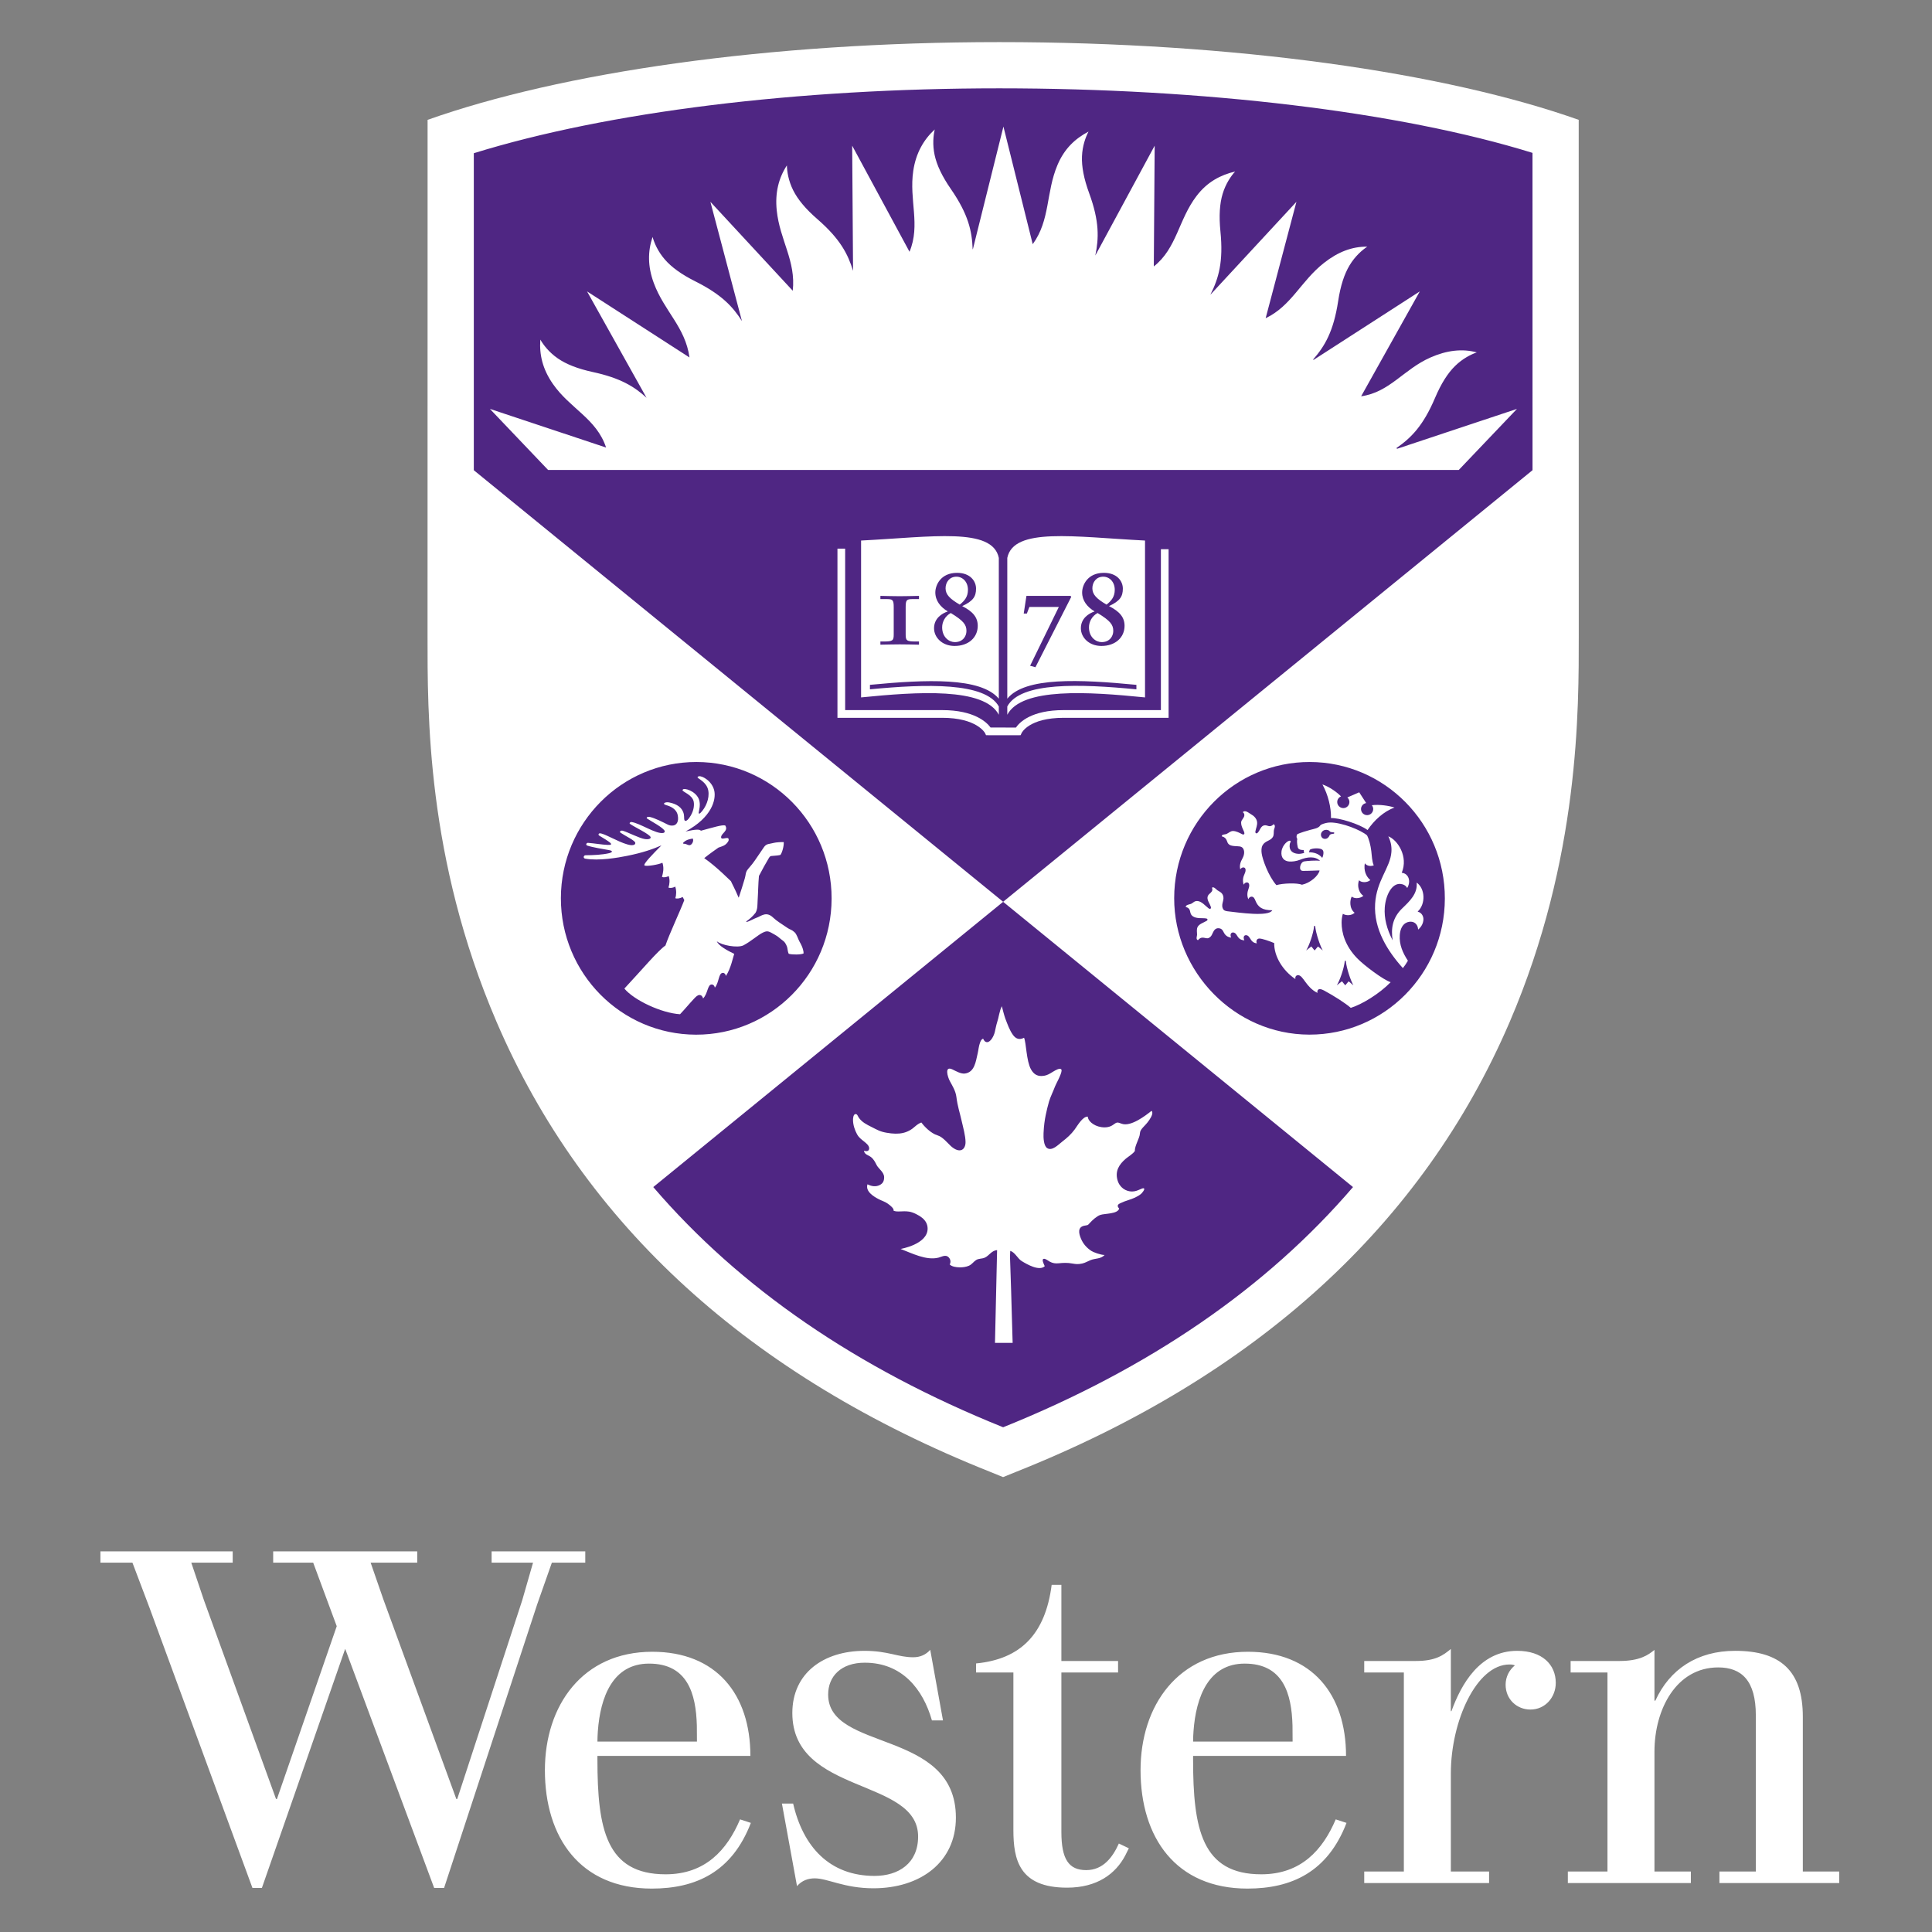<?xml version="1.0" encoding="utf-8"?>
<!-- Generator: Adobe Illustrator 16.0.4, SVG Export Plug-In . SVG Version: 6.00 Build 0)  -->
<!DOCTYPE svg PUBLIC "-//W3C//DTD SVG 1.1//EN" "http://www.w3.org/Graphics/SVG/1.1/DTD/svg11.dtd">
<svg version="1.1" id="Layer_1" xmlns="http://www.w3.org/2000/svg" xmlns:xlink="http://www.w3.org/1999/xlink" x="0px" y="0px"
	 width="500px" height="500px" viewBox="0 0 500 500" enable-background="new 0 0 500 500" xml:space="preserve">
<rect x="0" y="0" width="500" height="500" fill="#808080" stroke="none"/>
<g>
	<g>
		<path fill="#FFFFFF" d="M240.743,426.974c-1.106,1.242-2.579,1.925-4.384,1.925c-4.018,0-6.492-1.664-12.637-1.664
			c-10.517,0-18.667,5.716-18.667,16.09c0,21.236,32.552,16.704,32.552,31.965c0,6.914-5.034,10.192-11.275,10.192
			c-11.662,0-18.518-7.587-21.068-18.721h-2.903l3.904,21.368c1.264-1.479,2.922-2.015,4.584-2.015
			c3.363,0,7.623,2.573,15.194,2.573c12.156,0,21.341-6.766,21.341-18.289c0-23.039-33.06-16.956-33.06-31.849
			c0-4.739,3.374-8.244,9.47-8.244c9.662,0,15.063,6.822,17.388,14.929h2.86L240.743,426.974z M405.757,484.351v2.983h31.836v-2.983
			h-9.422V453.35c0-11.088,5.713-21.824,16.499-21.824c6.063,0,9.737,3.423,9.737,12.4v40.425h-9.422v2.983h31.003v-2.983h-9.419
			v-40.067c0-11.92-5.844-17.051-17.528-17.051c-9.779,0-16.933,4.773-20.63,12.883h-0.24v-13.129
			c-1.606,1.322-3.779,2.875-9.075,2.875c-3.454,0-12.621,0-12.621,0v2.98h9.536v51.509H405.757z M289.56,477.103
			c-1.558,3.467-4.027,6.882-8.449,6.882c-4.546,0-6.426-2.851-6.426-9.885v-41.258h14.671v-2.98h-14.671v-19.696h-2.517
			c-1.629,12.715-8.011,19.223-19.562,20.33v2.345l-0.003,0.002h0.003h9.66v40.778c0,7.631,1.486,14.905,13.89,14.905
			c7.815,0,12.562-3.605,15.037-8.29l0.949-1.901L289.56,477.103z M402.632,435.535c0-4.725-3.496-8.301-9.981-8.301
			c-9.701,0-14.514,8.704-17.018,15.619h-0.154v-16.101c-1.93,1.584-3.883,3.108-9.029,3.108c-3.741,0-13.389,0-13.389,0v2.98
			h10.255v51.509h-10.255v2.983h32.314v-2.983h-9.896v-25.397c0-13.512,6.634-28.187,15.159-28.187c0.636,0,1.064,0.074,1.412,0.237
			c-1.461,1.177-2.398,2.979-2.398,5.003c0,3.749,2.878,6.423,6.426,6.423C399.941,442.43,402.632,439.214,402.632,435.535z
			 M191.528,470.853c-3.362,7.912-8.979,14.216-19.267,14.216c-15.384,0-17.648-11.725-17.648-29.693v-0.951H194.2
			c0-15.979-8.853-26.95-25.397-26.95c-18.042,0-27.784,13.906-27.784,30.644c0,17.453,9.141,30.646,27.667,30.646
			c11.464,0,20.769-4.332,25.635-17.001L191.528,470.853z M154.721,448.032c0.649-8.888,3.89-17.493,13.248-17.493
			c9.963,0,12.153,7.784,12.374,16.022c0.018,0.768,0.027,3.434,0.027,4.164h-25.756
			C154.613,449.927,154.662,448.867,154.721,448.032z M345.686,470.853c-3.363,7.912-8.981,14.216-19.27,14.216
			c-15.38,0-17.645-11.725-17.645-29.693v-0.951h39.583c0-15.979-8.854-26.95-25.395-26.95c-18.043,0-27.784,13.906-27.784,30.644
			c0,17.453,9.14,30.646,27.667,30.646c11.463,0,20.77-4.332,25.636-17.001L345.686,470.853z M308.879,448.032
			c0.646-8.888,3.891-17.493,13.246-17.493c9.961,0,12.152,7.784,12.373,16.022c0.021,0.768,0.027,3.434,0.027,4.164h-25.754
			C308.771,449.927,308.817,448.867,308.879,448.032z M89.334,426.709c-5.231,15.106-21.559,61.892-21.559,61.892h-2.441
			l-26.677-72.611l-4.383-11.572h-8.285v-2.922h34.233v2.922H49.505l3.286,9.746l18.64,51.407h0.244l15.473-44.708l-6.093-16.445
			H70.699v-2.922h37.279v2.922H95.92l3.293,9.503l18.882,51.65h0.243l16.808-51.407l2.802-9.746h-10.719v-2.922h24.238v2.922h-8.647
			l-3.776,10.721l-24.119,73.463h-2.563L89.334,426.709z"/>
	</g>
	<g>
		<path fill="#FFFFFF" d="M408.582,164.251l-0.014-133.233c-34.458-12.215-88.8-20.12-149.971-20.12
			c-59.986,0-113.393,7.871-147.936,20.12l-0.014,133.231c0,20.232-0.315,57.854,17.849,100.177
			c22.548,52.548,65.59,91.765,127.873,116.533l3.228,1.316l3.208-1.299c62.335-24.786,105.38-64.003,127.925-116.551
			C408.896,222.11,408.582,183.438,408.582,164.251z"/>
		<path fill="#4F2683" d="M259.613,233.389l90.544,73.823c-22.38,26.092-52.654,46.91-90.548,62.163
			c-37.89-15.247-68.163-36.065-90.543-62.163L259.613,233.389z M396.617,121.664l-0.008-82.1
			C362.2,28.896,311.494,22.857,258.598,22.857c-52.48,0-101.373,6.082-135.976,16.796v82.01v0.028l136.991,111.688L396.64,121.664
			H396.617z M263.493,190.283l-8.306-0.01l-0.27-0.569c-0.013-0.027-2.112-3.937-11.088-3.937h-27.096v-43.781h1.993v41.788h25.103
			c8.366,0,11.562,3.177,12.533,4.508l6.562,0.008c0.936-1.366,4.001-4.516,12.354-4.516h25.163v-41.645h1.993v43.638h-27.156
			c-8.98,0-10.855,3.88-10.874,3.918l-0.267,0.582L263.493,190.283z M258.493,182.837v2.137c-3.783-7.112-20.995-5.953-35.646-4.485
			v-40.596c18.365-0.937,34.005-3.504,35.646,4.492v36.431c-4.68-5.573-18.703-4.987-33.354-3.579v1.16
			C239.647,177.001,254.963,176.532,258.493,182.837z M296.331,139.893v40.596c-14.651-1.468-31.864-2.627-35.646,4.485v-2.137
			c3.422-6.414,18.83-5.844,33.416-4.44v-1.16c-14.719-1.417-28.804-2.077-33.416,3.579v-36.431
			C262.33,136.389,277.971,138.956,296.331,139.893z M377.523,121.632H141.85l-15.066-15.813l30.07,10.006
			c-2.47-7.493-9.344-10.075-13.783-16.485c-2.636-3.804-3.526-7.552-3.234-11.445c0.809,1.387,2.255,3.295,4.528,4.862
			c2.171,1.498,5.093,2.669,9.068,3.529c7.099,1.534,10.765,3.774,13.889,6.661l-15.394-27.531l26.509,17.092
			c-1.092-7.881-6.534-11.967-9.235-19.252c-1.606-4.339-1.568-8.231-0.317-11.931c0.438,1.544,1.366,3.751,3.176,5.834
			c1.73,1.991,4.269,3.851,7.909,5.67c6.718,3.362,9.707,6.544,12.043,10.267l-8.165-30.867l21.315,23.016
			c0.851-7.746-3.342-13.08-4.143-20.764c-0.477-4.602,0.496-8.404,2.625-11.675c0.042,1.605,0.392,3.973,1.629,6.44
			c1.181,2.357,3.179,4.791,6.253,7.458c5.882,5.107,7.913,9.028,9.242,13.391l-0.226-32.393l14.836,27.457
			c2.905-6.966-0.154-13.361,0.972-20.953c0.681-4.578,2.681-8.059,5.558-10.699c-0.361,1.565-0.608,3.946-0.024,6.644
			c0.56,2.576,1.888,5.43,4.203,8.778c4.53,6.555,5.465,10.899,5.633,15.565l0.06-0.007l7.904-31.73l7.581,30.442
			c4.571-6.269,3.392-13.39,6.417-20.517c1.805-4.259,4.572-6.793,8.024-8.628c-0.745,1.425-1.584,3.667-1.694,6.424
			c-0.104,2.635,0.468,5.73,1.872,9.554c2.662,7.275,2.508,11.66,1.576,16.1l15.366-28.429l-0.225,31.253
			c5.959-4.683,6.387-12.118,11.053-18.226c2.807-3.679,6.195-5.425,9.99-6.343c-1.074,1.194-2.444,3.158-3.234,5.801
			c-0.755,2.527-0.972,5.667-0.563,9.716c0.792,7.898-0.481,12.156-2.575,16.308l0.025,0.012l22.218-23.993l-7.968,30.125
			c6.676-3.187,9.096-9.581,15.084-14.303c3.635-2.865,7.311-4.267,11.216-4.214c-1.335,0.891-3.149,2.454-4.572,4.818
			c-1.36,2.258-2.35,5.247-2.962,9.271c-1.188,7.817-3.442,11.629-6.484,15.123l0.125,0.091l27.486-17.723l-15.182,27.146
			c7.404-1.053,10.981-6.964,17.906-10.027c4.229-1.875,8.253-2.357,12.021-1.337c-1.516,0.531-3.658,1.594-5.63,3.532
			c-1.875,1.849-3.577,4.498-5.169,8.245c-3.072,7.236-6.206,10.358-9.99,12.977l0.162,0.195l31.029-10.326L377.523,121.632z
			 M227.847,166.017h0.8c2.456,0,2.647-0.247,2.647-1.875v-7.036c0-1.929-0.305-2.065-1.93-2.065h-1.518v-0.829
			c1.683,0.03,3.42,0.084,4.993,0.084c1.71,0,3.393-0.054,4.993-0.084v0.829h-1.515c-1.631,0-1.93,0.137-1.93,2.065v7.036
			c0,1.629,0.188,1.875,2.644,1.875h0.801v0.826c-1.544-0.025-3.114-0.08-4.993-0.08c-1.434,0-3.253,0.055-4.993,0.08V166.017z
			 M245.29,158.237c-1.903-1.132-3.23-2.785-3.23-4.91c0-1.82,1.327-5.076,5.63-5.076c3.419,0,4.91,2.152,4.91,4.083
			c0,2.016-0.715,3.199-3.585,4.526c2.783,1.407,4.026,2.922,4.026,5.102c0,3.006-2.373,5.211-5.987,5.211
			c-3.253,0-5.323-2.231-5.323-4.576C241.731,160.033,243.747,158.759,245.29,158.237z M250.118,163.284
			c0-1.597-0.744-2.617-4.055-4.634c-1.464,0.774-2.235,2.288-2.235,3.697c0,2.594,1.82,3.833,3.282,3.833
			C249.178,166.18,250.118,164.666,250.118,163.284z M248.381,156.474c1.266-0.997,2.122-2.043,2.122-3.835
			c0-2.068-1.378-3.393-2.98-3.393c-1.82,0-2.812,1.464-2.812,3.003C244.711,153.878,245.841,154.985,248.381,156.474z
			 M265.64,154.21h11.389l0.217,0.244l-9.274,18.223l-1.38-0.379l7.431-15.216h-7.623l-0.652,1.709h-0.811L265.64,154.21z
			 M283.283,158.237c-1.903-1.132-3.226-2.785-3.226-4.91c0-1.82,1.322-5.076,5.627-5.076c3.417,0,4.908,2.152,4.908,4.083
			c0,2.016-0.718,3.199-3.585,4.526c2.786,1.407,4.029,2.922,4.029,5.102c0,3.006-2.377,5.211-5.986,5.211
			c-3.254,0-5.322-2.231-5.322-4.576C279.729,160.033,281.744,158.759,283.283,158.237z M288.114,163.284
			c0-1.597-0.747-2.617-4.055-4.634c-1.463,0.774-2.237,2.288-2.237,3.697c0,2.594,1.818,3.833,3.281,3.833
			C287.172,166.18,288.114,164.666,288.114,163.284z M286.372,156.474c1.271-0.997,2.125-2.043,2.125-3.835
			c0-2.068-1.38-3.393-2.979-3.393c-1.824,0-2.813,1.464-2.813,3.003C282.705,153.878,283.837,154.985,286.372,156.474z
			 M303.877,232.421c0.036-19.477,15.75-35.246,35.091-35.216c19.342,0.035,34.998,15.856,34.958,35.339
			c-0.03,19.48-15.741,35.243-35.078,35.216C319.503,267.725,303.85,251.507,303.877,232.421z M355.024,208.393
			c0.213,0.26,0.353,0.588,0.361,0.947c0.021,0.874-0.667,1.596-1.538,1.617c-0.868,0.024-1.594-0.663-1.615-1.532
			c-0.021-0.801,0.562-1.471,1.334-1.592l-1.803-2.786l-3.077,1.334c0.32,0.276,0.529,0.683,0.541,1.137
			c0.022,0.872-0.667,1.596-1.532,1.616c-0.873,0.023-1.598-0.663-1.62-1.533c-0.018-0.671,0.394-1.253,0.98-1.494
			c-0.93-0.981-2.91-2.457-4.812-3.097c1.467,2.657,2.275,5.973,2.219,8.71c1.97-0.13,7.4,1.54,9.46,3.09
			c1.676-2.476,4.188-4.832,6.98-5.813C359.561,208.542,356.945,208.124,355.024,208.393z M345.188,215.421
			c-0.233-0.013-0.47-0.041-0.701-0.085c-0.225-0.049-0.312-0.156-0.366-0.215c-0.062-0.077-0.273-0.326-0.802-0.359
			c-0.933-0.052-1.392,0.649-1.448,1.08c-0.045,0.322,0.035,0.648,0.235,0.896c0.18,0.212,0.418,0.331,0.688,0.356
			c0.189,0.018,0.392-0.008,0.597-0.089l0.026-0.017c0.378-0.213,0.572-0.535,0.707-0.878c0.051-0.139,0.499-0.322,0.991-0.335
			c0.09-0.003,0.173-0.063,0.188-0.157C345.326,215.518,345.275,215.427,345.188,215.421z M335.702,215.926
			c-0.185,0.335-0.177,0.668-0.107,0.947c0.008,0.032,0.133,0.183,0.145,0.213c-0.124,0.522-0.091,1.201,0.113,2.152
			c0.121,0.547,0.618,0.745,1.551,0.765c0.004,0.229,0.034,0.458,0.084,0.669c0.009,0.025,0.007,0.059,0.014,0.084
			c-0.55,0.154-1.08,0.241-1.555,0.213c-1.468-0.092-2.366-0.902-2.179-2.373c0.033-0.274,0.105-0.491,0.243-0.739
			c0.069-0.125,0-0.22-0.114-0.268c-0.521-0.188-2.027,1.055-2.245,2.755c-0.209,1.637,0.696,2.54,2.047,2.619
			c0.738,0.042,1.746-0.06,2.809-0.479c1.805-0.728,3.86-0.96,5.122,0.306c-0.953-0.175-3.41,0.01-4.112,0.139
			c-1.061,0.198-1.554,2.384-0.401,2.451c0.903,0.054,4.212-0.145,4.39-0.094c-0.333,1.436-2.474,3.245-4.549,3.682
			c-1.271-0.525-4.958-0.398-6.633,0.105c-2.103-2.385-3.64-6.799-3.814-8.253c-0.081-0.674-0.102-1.438,0.236-2.053
			c0.667-1.203,2.011-1.098,2.652-2.132c0.347-0.562,0.189-1.225,0.293-1.842c0.033-0.258,0.581-1.189-0.101-1.492
			c-0.295,0.367-0.771,0.638-1.378,0.456c-0.402-0.137-0.837-0.273-1.271-0.084c-0.725,0.321-0.875,1.227-1.44,1.828
			c-0.305,0.324-0.692,0.18-0.607-0.339c0.143-0.839,0.559-1.621,0.428-2.478c-0.134-0.865-0.773-1.53-1.653-2.016
			c-0.377-0.206-0.805-0.579-1.23-0.687c-0.413-0.106-0.764,0.048-0.783,0.232c0.202,0.146,0.371,0.372,0.379,0.716
			c0.018,0.773-0.814,1.192-0.835,1.927c-0.025,1.116,0.761,2.133,0.84,2.726c0.059,0.443-0.324,0.453-0.593,0.305
			c-0.586-0.311-1.489-0.806-2.331-0.825c-0.689-0.01-1.151,0.539-1.746,0.788c-0.259,0.101-1.357,0.092-1.14,0.614
			c0.605,0.122,1.051,0.504,1.253,1.069c0.158,0.425,0.248,0.772,0.646,1.058c0.664,0.477,2.072,0.359,2.75,0.472
			c0.442,0.083,0.956,0.349,1.088,1.257c0.09,0.628-0.138,1.334-0.432,1.854c-0.534,0.936-0.809,1.907-0.552,2.805
			c0.246-0.342,0.511-0.488,0.795-0.488c0.591,0,0.771,0.679,0.341,1.605c-0.388,0.832-0.636,1.777-0.249,2.86
			c0.174-0.357,0.475-0.586,0.815-0.586c0.532,0,0.825,0.564,0.446,1.598c-0.356,0.95-0.457,1.853-0.065,2.749
			c0.151-0.395,0.461-0.663,0.839-0.663c0.574,0,0.81,0.574,1.015,1.074c0.662,1.62,1.715,2.451,4.349,2.451
			c-0.917,1.73-8.513,0.617-11.592,0.26c-0.675-0.077-1.051-0.26-1.246-0.809c-0.483-1.214,0.648-2.212-0.012-3.49
			c-0.313-0.629-0.823-0.786-1.364-1.14c-0.245-0.158-0.945-1.053-1.399-0.665c0.185,0.473,0.142,0.883-0.389,1.366
			c-0.356,0.31-0.695,0.572-0.768,1.092c-0.102,0.854,0.606,1.676,0.836,2.426c0.195,0.545-0.143,0.77-0.606,0.421
			c-0.726-0.552-1.795-1.857-2.922-1.857c-0.768,0-0.967,0.46-1.582,0.74c-0.266,0.117-1.457,0.243-1.345,0.824
			c0.521,0.095,0.967,0.388,1.106,1.085c0.1,0.463,0.204,0.929,0.623,1.24c1.019,0.786,2.635,0.437,3.575,0.632
			c0.38,0.076,0.44,0.398,0.085,0.613c-0.798,0.479-1.936,0.796-2.334,1.59c-0.324,0.656-0.126,1.402-0.138,2.046
			c-0.006,0.284-0.386,1.187,0.239,1.367c0.322-0.42,0.75-0.739,1.484-0.639c0.471,0.067,0.865,0.277,1.337,0.044
			c0.785-0.4,0.854-1.131,1.274-1.807c0.222-0.347,0.563-0.692,1.124-0.692c0.349,0,0.679,0.075,0.954,0.322
			c0.615,0.538,0.541,1.832,2.409,2.108c-0.105-0.204-0.153-0.452-0.153-0.66c0-0.376,0.227-0.674,0.604-0.674
			c0.426,0,0.725,0.202,1.112,0.863c0.494,0.844,1.02,1.098,1.862,1.192c-0.112-0.207-0.179-0.477-0.179-0.712
			c0-0.395,0.23-0.643,0.583-0.643c0.22,0,0.619,0.083,0.96,0.663c0.535,0.913,0.936,1.348,1.868,1.453
			c-0.276-0.528-0.054-1.244,0.651-1.244c0.712,0,2.499,0.618,3.831,1.172c-0.043,3.419,2.183,7.095,5.49,9.321
			c-0.122-0.644,0.218-1.01,0.702-1.01c1.34,0,2.021,3.154,5.019,4.59c-0.156-0.603,0.168-0.986,0.594-0.986
			c0.364,0,0.834,0.222,1.097,0.361c2.686,1.452,5.54,3.287,6.92,4.492c2.788-0.852,7.342-3.582,10.323-6.643
			c-1.839-0.564-6.911-4.363-8.667-6.187c-3.178-3.27-4.031-6.696-4.031-9.233c0-0.847,0.127-1.645,0.328-2.278
			c0.935,0.553,2.25,0.473,3.044-0.271c-1.45-1.139-1.23-3.377-0.745-4.184c0.802,0.661,2.268,0.46,3.011-0.202
			c-1.104-0.689-1.703-2.49-1.127-4.029c0.604,0.644,2.057,0.687,2.927-0.035c-1.153-0.98-1.75-2.53-1.429-4.352
			c0.536,0.733,1.557,0.833,2.315,0.53c-0.462-0.984-0.507-2.608-0.641-3.69c-0.174-1.483-0.604-3.169-1.103-4.066
			c-1.597-1.377-6.454-3.331-9.493-3.331c-0.41,0-0.812,0.062-1.143,0.139c-0.846,0.196-1.443,0.484-1.483,0.64
			c-0.442,0.707-1.563,0.861-2.573,1.13C338.378,214.97,336.444,215.5,335.702,215.926z M340.356,239.627h-0.258
			c-0.195,2.069-1.345,5.213-2.063,6.353l1.33-1.044l0.856,1.044l0.872-1.037l1.239,1.037
			C341.656,244.78,340.559,241.682,340.356,239.627z M363.737,249.634c0.278-0.408,0.629-0.997,0.629-0.997
			c-1.298-1.979-2.28-4.136-2.103-6.635c0.192-2.71,1.713-3.518,2.894-3.471c1.067,0.042,1.797,0.86,1.855,2.045
			c0.91-0.765,1.305-1.654,1.369-2.564c0.049-0.699-0.305-1.787-1.496-2.09c2.155-1.993,1.939-5.982-0.259-7.511
			c0.309,2.868-1.83,4.836-3.745,6.687c-2.581,2.494-2.915,5.318-2.463,8.263c-1.522-2.956-2.234-5.744-2.039-8.496
			c0.222-3.084,1.774-6.27,4.022-6.108c0.729,0.051,1.484,0.417,1.778,1.069c1.087-1.808,0.319-3.801-1.411-3.951
			c1.771-4.25-1.097-8.516-3.471-9.439c0.617,1.276,0.91,2.567,0.803,4.044c-0.289,4.091-3.854,7.346-4.219,13.421
			c-0.393,6.575,3.265,12.287,7.188,16.647C363.071,250.551,363.396,250.128,363.737,249.634z M348.289,248.65h-0.254
			c-0.195,2.068-1.354,5.212-2.073,6.35l1.332-1.044L348.15,255l0.872-1.038l1.235,1.038
			C349.586,253.801,348.486,250.709,348.289,248.65z M342.196,222.013c0.209-0.404,0.315-0.965,0.315-1.283
			c0-0.239-0.022-0.559-0.264-0.803c-0.249-0.249-0.879-0.375-1.528-0.375s-1.348,0.105-1.734,0.353
			c-0.049,0.177-0.13,0.414-0.237,0.66C339.959,220.573,341.254,220.866,342.196,222.013z M180.132,267.773
			c19.346,0.027,35.059-15.741,35.085-35.223c0.041-19.484-15.616-35.311-34.965-35.346c-19.341-0.025-35.059,15.741-35.095,35.219
			C145.126,251.912,160.79,267.732,180.132,267.773z M202.832,217.934c0.077,1.063-0.458,2.85-0.867,3.32
			c-0.374,0.114-1.368,0.21-2.102,0.257c-0.471,0.016-0.597,0.082-0.885,0.556c-0.87,1.481-1.646,2.853-2.562,4.623
			c-0.197,2.069-0.194,4.078-0.351,6.532c-0.062,0.862,0.049,2.008-0.528,2.999c-0.763,0.976-1.598,1.677-2.279,2.148
			c-0.131,0.089-0.325,0.339,0.255,0.159c0.341-0.099,1.962-0.917,2.31-1.029c1.147-0.373,2.466-1.78,4.283-0.012
			c0.883,0.849,2.216,1.651,3.803,2.728c0.592,0.391,0.902,0.32,1.687,1.012c0.639,0.562,0.938,1.803,1.307,2.438
			c0.974,1.664,1.084,2.691,1.064,3.079c-0.622,0.343-2.915,0.365-3.838,0.096c-0.308-0.575-0.289-1.441-0.467-1.883
			c-0.326-0.816-0.623-1.215-1.043-1.512c-0.698-0.498-1.225-1.064-1.956-1.473c-1.758-0.982-1.982-1.231-3.288-0.59
			c-1.187,0.577-3.044,2.252-4.979,3.273c-1.523,0.744-5.715-0.023-6.873-1.063c0.39,1.143,2.743,2.43,4.494,3.26
			c-0.241,0.614-0.875,3.847-2.153,5.723c-0.084-0.454-0.358-0.801-0.773-0.801c-1.182,0-0.958,2.524-2.089,3.821
			c-0.074-0.404-0.344-0.814-0.816-0.814c-1.1,0-0.978,2.371-2.225,3.618c-0.14-0.522-0.433-0.894-0.945-0.894
			c-0.49,0-0.95,0.477-1.388,0.943c-1.498,1.6-2.203,2.524-3.632,4.031c-4.794-0.29-11.894-3.613-14.407-6.639
			c4.54-4.865,8.631-9.751,10.631-11.15c0.961-2.879,3.823-8.943,4.878-11.75c-0.134-0.278-0.275-0.531-0.425-0.801
			c-0.71,0.4-1.553,0.496-1.909,0.3c0.299-0.786,0.325-2.02-0.016-2.986c-0.506,0.292-1.231,0.46-1.751,0.247
			c0.319-0.941,0.382-2.042,0.075-2.939c0,0-0.007-0.013-0.018-0.02c-0.655,0.291-1.262,0.389-1.734,0.214
			c0.273-1.056,0.529-2.06,0.206-3.389c-0.029-0.095-0.074-0.187-0.104-0.286c-0.868,0.443-3.918,0.994-4.62,0.715
			c-0.435-0.348,2.186-3.007,4.38-5.214c-2.07,0.917-4.783,1.893-8.923,2.719c-2.359,0.47-7.303,1.348-10.808,0.715
			c-0.589-0.103-0.455-0.875,0.11-0.88c1.84-0.007,4.335-0.105,6.153-0.55c0.489-0.115,1.265-0.542-0.141-0.786
			c-1.495-0.26-4.23-0.708-5.59-1.164c-0.481-0.164-0.224-0.738,0.19-0.707c1.673,0.126,3.661,0.477,5.092,0.532
			c0.834,0.025,1.205-0.081,0.573-0.624c-0.384-0.323-1.557-1.078-2.76-1.787c-0.271-0.154-0.229-0.521,0.1-0.578
			c0.947-0.156,4.682,2.172,7.176,2.859c0.566,0.157,1.044,0.253,1.509,0.17c0.503-0.091,0.583-0.383,0.545-0.6
			c-0.106-0.591-2.572-1.76-3.765-2.563c-0.492-0.318,0.021-0.696,0.546-0.54c1.325,0.381,4.371,1.986,5.757,2.159
			c1.103,0.13,1.496-0.17,1.439-0.479c-0.13-0.745-4.347-2.72-5.352-3.465c-0.245-0.18,0.094-0.518,0.383-0.477
			c2.156,0.269,6.348,3.165,8.199,2.837c0.203-0.036,0.466-0.185,0.421-0.451c-0.15-0.834-3.653-2.653-4.513-3.248
			c-0.43-0.287,0.076-0.587,0.679-0.446c1.275,0.294,3.269,1.299,4.468,1.904c0.564,0.283,1.033,0.399,1.622,0.295
			c0.767-0.139,1.43-0.936,1.119-2.598c-0.315-1.692-1.893-2.358-2.986-2.659c-1.219-0.332-0.311-0.905,0.731-0.705
			c2.017,0.386,3.493,1.331,3.83,3.115c0.05,0.287,0.064,0.691,0.078,1.076c0.034,0.981,0.731,0.633,1.318-0.194
			c1.116-1.548,1.341-3.107,1.156-4.157c-0.324-1.83-2.898-2.561-2.898-2.996c0-0.14,0.149-0.268,0.288-0.294
			c0.993-0.175,3.708,0.994,4.099,3.176c0.206,1.155-0.009,1.779-0.205,2.897c-0.045,0.237,0.116,0.441,0.489,0.062
			c1.296-1.302,2.367-3.642,1.994-5.753c-0.401-2.254-2.714-3.042-2.783-3.426c-0.015-0.094,0.17-0.243,0.348-0.275
			c0.948-0.168,3.511,1.346,4.003,3.833c0.436,2.214-0.606,6.796-7.461,10.458c2.882-0.639,3.681-0.547,3.984-0.199
			c3.311-0.888,5.419-1.559,6.288-1.367c0.922,1.423-1.039,1.993-1.07,3.052c0.033,1.029,2.315-0.681,1.924,0.934
			c-0.698,1.272-1.589,1.362-2.616,1.758c-0.524,0.352-2.563,1.808-3.668,2.717c3.303,2.304,6.697,5.811,6.914,5.971
			c0.203,0.513,1.021,1.965,1.938,4.143c0.024,0.038,0.056,0.085,0.076,0.121c0.468-1.408,1.228-3.776,1.56-4.963
			c0.293-1.034,0.193-1.375,0.525-1.99c0.277-0.519,1.206-1.375,2.038-2.607c0.737-1.092,1.933-2.792,2.348-3.437
			c0.695-1.065,1.39-0.848,2.661-1.198C200.8,217.993,202.261,217.901,202.832,217.934z M176.818,218.096
			c0.164-0.155,0.417-0.405,0.675-0.542c0.535-0.305,1.282-0.459,1.77-0.544c0.236,0.359,0.14,0.974-0.272,1.43
			c-0.423,0.493-0.902,0.261-1.339,0.06c-0.307-0.146-0.552-0.133-0.678-0.137C176.808,218.366,176.711,218.203,176.818,218.096z
			 M295.301,308.975c0.303-0.254,1.071-1.218,0.764-1.412c-0.521-0.251-1.53,0.795-3.104,0.795c-1.553,0-3.219-0.97-3.766-2.989
			c-0.632-2.334,0.435-4.034,2.18-5.518c0.599-0.495,1.917-1.284,2.335-2.006c-0.104-1.249,1.263-3.349,1.292-4.466
			c0.025-1.275,1.297-1.819,2.434-3.529c0.623-0.938,1.065-1.87,0.585-2.373c-1.411,1.122-5.366,4.244-7.761,3.332
			c-1.111-0.412-1.177-0.446-2.153,0.264c-0.751,0.56-1.806,0.822-3.094,0.623c-2.102-0.32-3.502-1.719-3.484-2.708
			c-1.318-0.117-2.692,2.35-3.391,3.298c-0.934,1.278-1.997,2.211-3.248,3.175c-1.024,0.803-2.637,2.525-3.913,1.649
			c-0.879-0.615-0.965-2.702-0.908-3.868c0.086-1.964,0.303-3.398,0.555-4.643c0.226-1.116,0.553-2.452,0.854-3.503
			c0.38-1.275,1.106-2.68,1.566-3.941c0.199-0.559,1.696-3.16,1.696-4.139c0-0.265-0.177-0.41-0.459-0.41
			c-0.631,0-1.576,0.646-2.424,1.153c-0.697,0.408-1.385,0.71-2.356,0.71c-1.092,0-1.979-0.457-2.688-1.736
			c-1.201-2.152-1.202-6.763-1.787-8.165c-1.19,0.626-2.14,0.298-2.887-0.758c-0.89-1.242-1.396-2.735-1.971-4.228
			c-0.224-0.576-0.654-2.246-0.9-3.182c-0.672,1.4-0.776,2.895-1.209,4.156c-0.239,0.735-0.413,1.715-0.608,2.535
			c-0.237,0.976-1.048,2.618-2.007,2.618c-0.538,0-0.881-0.563-0.986-0.876c-0.309,0.008-0.603,0.359-0.816,0.966
			c-0.385,1.047-0.394,1.913-0.651,2.959c-0.475,2.02-0.777,4.724-3.262,5.069c-1.051,0.144-2.368-0.648-3.241-1.062
			c-2.116-1.019-1.269,1.882-0.677,3.005c0.595,1.12,1.489,2.478,1.697,4.078c0.343,2.638,0.837,3.875,1.405,6.404
			c0.354,1.555,0.952,3.686,0.968,5.312c0.007,1.952-1.434,3.109-3.758,1.077c-0.672-0.588-2.152-2.434-3.445-2.797
			c-1.752-0.503-3.533-2.368-4.208-3.327c-0.399,0.034-1.235,0.634-1.574,0.943c-1.952,1.795-4.102,2.295-7.481,1.685
			c-1.727-0.306-2.333-0.726-3.884-1.497c-1.242-0.623-2.472-1.223-3.302-2.442c-0.209-0.32-0.375-0.981-0.882-0.88
			c-0.534,0.104-0.594,1.172-0.587,1.551c0.016,1.267,0.449,2.566,1.045,3.671c0.673,1.235,1.835,1.709,2.73,2.699
			c0.791,0.882,0.42,2.062-0.923,1.54c0.032,0.982,1.128,1.146,1.788,1.655c0.727,0.568,1.08,1.304,1.479,2.085
			c0.5,0.962,1.916,1.826,1.934,3.112c0.002,0.958-0.28,1.587-1.087,2.017c-1.013,0.538-2.103,0.408-3.223-0.163
			c-0.582,1.822,1.512,3.126,2.91,3.853c0.759,0.395,1.623,0.645,2.314,1.138c0.734,0.518,1.677,1.288,1.528,1.847
			c1.062,0.431,2.258-0.021,3.995,0.23c1.069,0.152,2.604,0.949,3.418,1.621c0.869,0.72,1.398,1.645,1.398,2.782
			c0,4.081-6.997,5.26-6.997,5.26c2.893,1.088,6.618,3.049,9.798,2.255c0.619-0.157,1.597-0.715,2.304-0.346
			c0.614,0.332,1.092,1.235,0.614,2.109c0.538,0.554,1.617,0.736,2.602,0.745c0.775,0.016,1.664-0.11,2.37-0.42
			c0.844-0.395,1.137-1.007,1.868-1.477c0.696-0.43,1.463-0.279,2.202-0.6c1.187-0.513,1.757-1.866,3.218-1.955l-0.546,24.003h4.57
			c-0.077-2.424-0.137-4.856-0.213-7.294c-0.124-4.151-0.223-8.296-0.385-12.449c-0.054-1.355-0.121-2.719-0.021-4.078
			c1.287,0.406,1.874,1.989,3.001,2.671c1.289,0.79,4.508,2.66,5.928,1.302c-0.217-0.528-1.055-2.065-0.022-1.904
			c0.327,0.054,0.984,0.54,1.312,0.718c0.748,0.418,1.479,0.522,2.338,0.429c1.135-0.114,2.213-0.183,3.585,0.075
			c0.881,0.149,1.411,0.212,2.462-0.009c0.788-0.168,1.424-0.577,2.132-0.864c1.273-0.533,2.682-0.262,3.682-1.346
			c-1.037,0-2.985-0.751-3.404-1.04c-1.213-0.781-2.155-1.848-2.708-3.178c-0.554-1.313-0.956-2.985,0.86-3.362
			c1.031-0.204,0.808-0.026,1.445-0.727c0.629-0.686,1.748-1.732,2.691-2.061c1.115-0.389,4.496-0.207,4.885-1.636
			c-0.146-0.158-0.407-0.501-0.369-0.742c0.047-0.342,0.298-0.471,0.727-0.68c0.638-0.311,1.439-0.604,2.113-0.812
			C293.069,310.256,294.447,309.715,295.301,308.975z"/>
	</g>
</g>
</svg>
